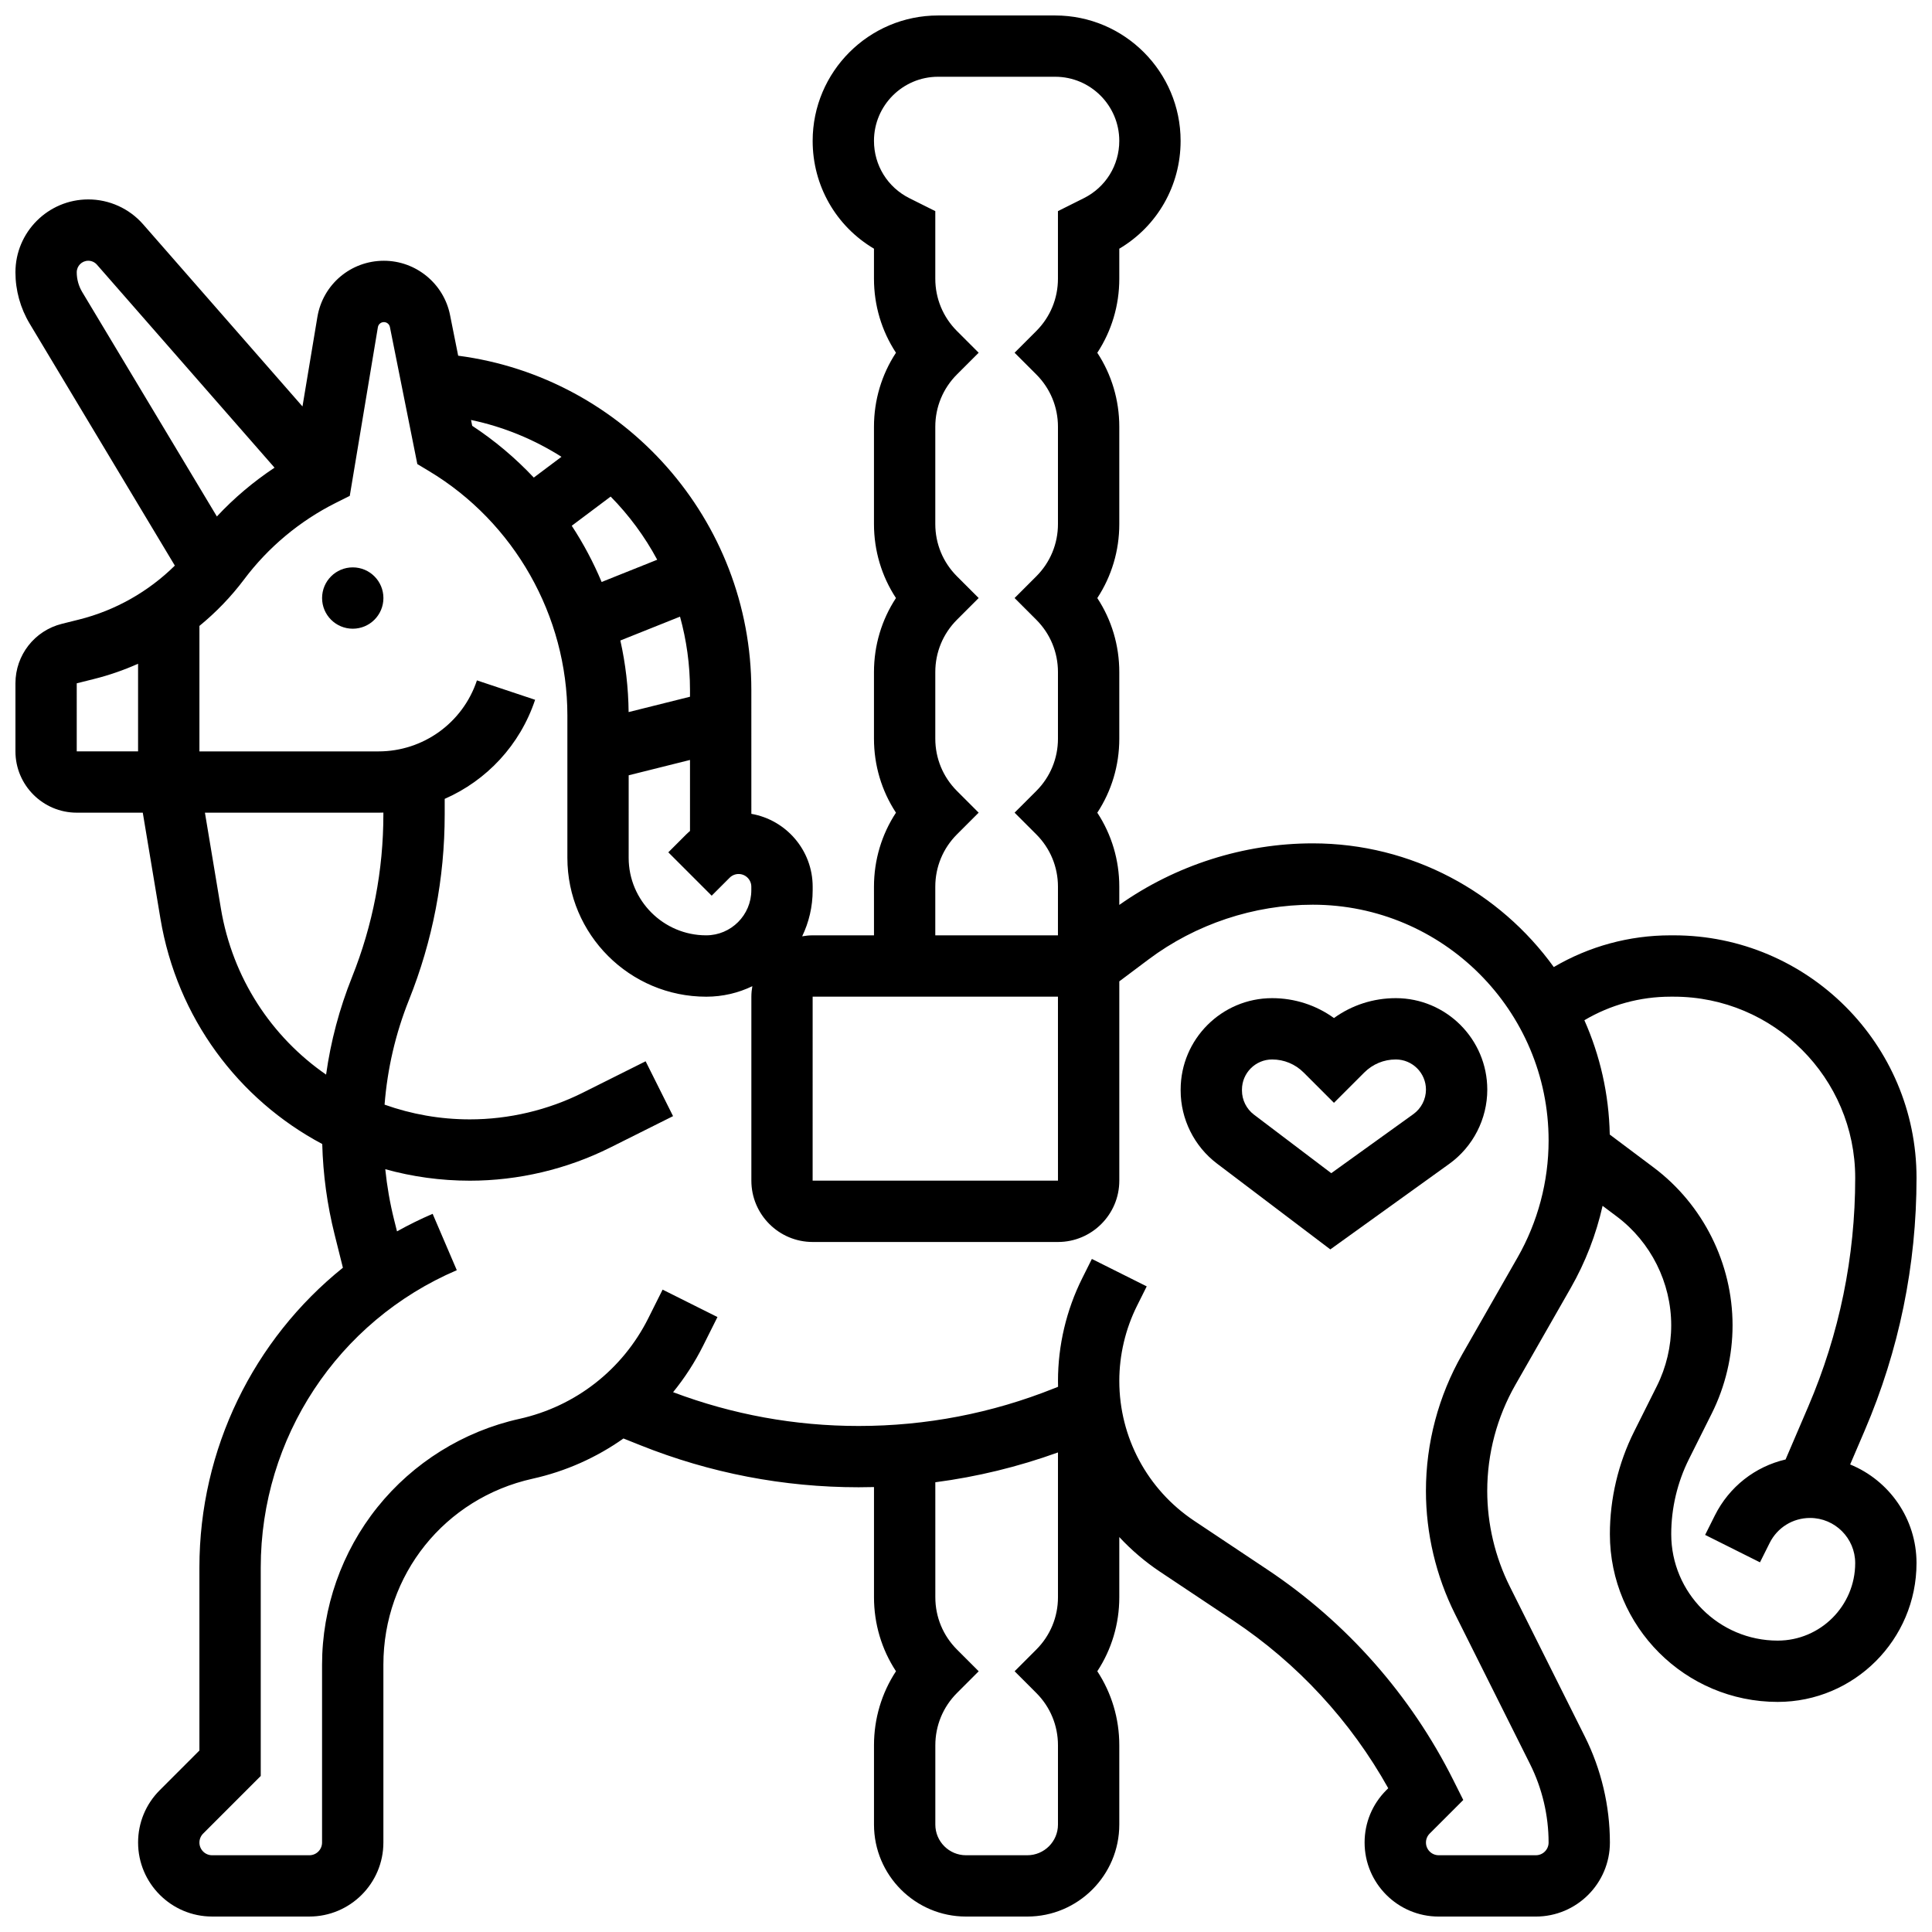 <?xml version="1.0" encoding="UTF-8"?>
<!-- Uploaded to: ICON Repo, www.iconrepo.com, Generator: ICON Repo Mixer Tools -->
<svg width="800px" height="800px" version="1.1" viewBox="144 144 512 512" xmlns="http://www.w3.org/2000/svg">
 <defs>
  <clipPath id="a">
   <path d="m148.09 148.09h503.81v503.81h-503.81z"/>
  </clipPath>
 </defs>
 <path d="m245.61 302.49c0 4.488-3.637 8.125-8.125 8.125s-8.129-3.637-8.129-8.125 3.641-8.129 8.129-8.129 8.125 3.641 8.125 8.129"/>
 <path d="m513.9 408.52c-5.965 0-11.645 1.848-16.387 5.273-4.742-3.426-10.422-5.273-16.387-5.273-13.367 0-24.242 10.875-24.242 24.242v0.25c0 7.547 3.59 14.77 9.605 19.328l30.059 22.766 31.508-22.66c6.316-4.543 10.09-11.902 10.09-19.68-0.004-13.371-10.879-24.246-24.246-24.246zm4.664 30.73-21.766 15.656-20.496-15.523c-1.984-1.504-3.168-3.883-3.168-6.371v-0.25c0-4.406 3.586-7.992 7.992-7.992 3.156 0 6.125 1.23 8.355 3.461l8.031 8.031 8.031-8.031c2.234-2.234 5.199-3.461 8.359-3.461 4.406 0 7.992 3.586 7.992 7.992-0.008 2.566-1.25 4.988-3.332 6.488z"/>
 <g clip-path="url(#a)">
  <path d="m634.31 532.1 3.836-8.953c9.129-21.293 13.754-43.84 13.754-67.008 0-35.438-28.855-64.266-64.328-64.266h-0.875c-10.934 0-21.551 2.902-30.926 8.406-14.312-19.836-37.609-32.781-63.883-32.781-18.262 0-36.359 5.785-51.262 16.316v-4.824c0-7.074-2.035-13.836-5.828-19.617 3.793-5.781 5.828-12.543 5.828-19.617v-17.648c0-7.074-2.035-13.836-5.828-19.617 3.793-5.781 5.828-12.543 5.828-19.617v-25.773c0-7.074-2.035-13.836-5.828-19.617 3.793-5.781 5.828-12.543 5.828-19.617v-7.961c10.082-5.973 16.25-16.711 16.25-28.57 0-18.328-14.91-33.238-33.234-33.238h-31.039c-18.328 0-33.238 14.91-33.238 33.234 0 11.859 6.168 22.598 16.25 28.57v7.961c0 7.074 2.035 13.836 5.828 19.617-3.793 5.781-5.828 12.543-5.828 19.617v25.773c0 7.074 2.035 13.836 5.828 19.617-3.793 5.781-5.828 12.543-5.828 19.617v17.648c0 7.074 2.035 13.836 5.828 19.617-3.793 5.781-5.828 12.543-5.828 19.617l0.004 12.887h-16.25c-0.953 0-1.879 0.098-2.785 0.258 1.785-3.699 2.785-7.844 2.785-12.219v-0.926c0-9.668-7.035-17.703-16.25-19.309l-0.004-32.812c0-45.105-33.645-82.84-77.691-88.602l-2.16-10.797c-1.664-8.32-9.039-14.363-17.527-14.363-8.773 0-16.188 6.277-17.629 14.93l-3.945 23.68-42.234-48.27c-3.668-4.188-8.965-6.594-14.531-6.594-10.645 0-19.305 8.66-19.305 19.309 0 4.793 1.305 9.496 3.766 13.605l38.477 64.129c-6.996 6.902-15.77 11.887-25.371 14.289l-4.566 1.141c-7.242 1.809-12.305 8.293-12.305 15.762v18.035c0 8.961 7.293 16.25 16.25 16.25h17.496l4.672 28.035c4.394 26.359 20.699 47.98 42.887 59.773 0.215 8.078 1.309 16.129 3.273 23.969l2.203 8.816c-23.684 19.047-38.027 48.039-38.027 79.434v48.512l-10.504 10.508c-3.707 3.707-5.746 8.633-5.746 13.871 0 10.816 8.801 19.617 19.617 19.617h25.773c10.816 0 19.617-8.801 19.617-19.617v-47.125c0-23.848 16.258-44.113 39.535-49.285 8.801-1.957 16.949-5.613 24.086-10.664l4.465 1.785c18.488 7.394 37.957 11.145 57.867 11.145 1.355 0 2.711-0.02 4.062-0.055v29.195c0 7.074 2.035 13.836 5.828 19.617-3.793 5.781-5.828 12.543-5.828 19.617v21.012c0 13.441 10.938 24.379 24.379 24.379h16.25c13.441 0 24.379-10.938 24.379-24.379v-21.012c0-7.074-2.035-13.836-5.828-19.617 3.793-5.781 5.828-12.543 5.828-19.617v-15.945c3.199 3.438 6.82 6.539 10.824 9.211l19.438 12.957c16.992 11.328 31.078 26.598 41.012 44.395l-0.52 0.52c-3.703 3.707-5.746 8.633-5.746 13.871 0 10.816 8.801 19.617 19.617 19.617h25.773c10.816 0 19.617-8.801 19.617-19.617 0-9.684-2.289-19.383-6.621-28.047l-19.902-39.801c-3.914-7.828-5.984-16.59-5.984-25.344 0-9.844 2.582-19.566 7.469-28.117l14.66-25.656c3.891-6.812 6.727-14.16 8.441-21.77l3.773 2.832c9.023 6.769 14.414 17.547 14.414 28.828 0 5.566-1.316 11.137-3.805 16.113l-6.039 12.074c-4.195 8.387-6.41 17.777-6.41 27.152 0.004 24.52 19.953 44.469 44.469 44.469 20.289 0 36.793-16.508 36.793-36.797 0-11.797-7.285-21.926-17.59-26.129zm-236.7-178.48c-3.707-3.707-5.746-8.633-5.746-13.871v-17.648c0-5.238 2.039-10.164 5.746-13.871l5.746-5.746-5.746-5.746c-3.707-3.707-5.746-8.633-5.746-13.871v-25.773c0-5.238 2.039-10.164 5.746-13.871l5.746-5.742-5.746-5.746c-3.703-3.707-5.746-8.633-5.746-13.871v-17.91l-6.863-3.43c-5.789-2.898-9.387-8.719-9.387-15.195 0-9.363 7.617-16.984 16.984-16.984h31.039c9.363 0 16.984 7.621 16.984 16.984 0 6.477-3.598 12.297-9.391 15.191l-6.863 3.434v17.91c0 5.238-2.039 10.164-5.746 13.871l-5.742 5.746 5.746 5.746c3.707 3.707 5.746 8.633 5.746 13.871v25.773c0 5.238-2.039 10.164-5.746 13.871l-5.746 5.746 5.746 5.746c3.707 3.707 5.746 8.633 5.746 13.871v17.648c0 5.238-2.039 10.164-5.746 13.871l-5.746 5.742 5.746 5.746c3.707 3.707 5.746 8.633 5.746 13.871l-0.004 12.887h-32.504v-12.887c0-5.238 2.039-10.164 5.746-13.871l5.746-5.746zm-38.25 54.504h65.008l0.008 48.754h-0.012-65.008zm-32.504-81.262v1.781l-16.266 4.066c-0.066-6.434-0.805-12.789-2.191-18.969l15.812-6.324c1.715 6.207 2.644 12.723 2.644 19.445zm-16.25 22.598 16.25-4.062v18.82c-0.332 0.293-0.672 0.578-0.984 0.895l-4.762 4.762 11.492 11.492 4.762-4.762c0.637-0.637 1.48-0.984 2.379-0.984 1.855 0 3.363 1.508 3.363 3.363v0.926c0 6.598-5.367 11.961-11.961 11.961-11.324 0-20.543-9.215-20.543-20.543zm7.562-57.125-14.73 5.894c-2.184-5.199-4.832-10.188-7.918-14.898l10.312-7.734c4.867 4.949 9.031 10.578 12.336 16.738zm-25.371-27.277-7.336 5.504c-4.852-5.152-10.312-9.777-16.324-13.723l-0.309-1.543c8.664 1.816 16.742 5.18 23.969 9.762zm-128.46-48.902c0-1.684 1.371-3.055 3.055-3.055 0.879 0 1.719 0.379 2.297 1.043l47.066 53.793c-5.57 3.703-10.723 8.039-15.281 12.934l-35.684-59.477c-0.949-1.582-1.453-3.394-1.453-5.238zm0 108.93 4.57-1.145c4.019-1.004 7.93-2.363 11.684-4.039v23.219h-16.254zm38.199 59.652-4.227-25.367h45.969c0.441 0 0.879-0.012 1.32-0.027v0.473c0 14.84-2.793 29.352-8.309 43.133-3.344 8.363-5.641 17.004-6.871 25.832-14.434-9.977-24.801-25.559-27.883-44.043zm216.09 207.91c3.707 3.707 5.746 8.633 5.746 13.871v21.016c0 4.481-3.644 8.125-8.125 8.125h-16.25c-4.481 0-8.125-3.644-8.125-8.125v-21.012c0-5.238 2.039-10.164 5.746-13.871l5.746-5.746-5.746-5.746c-3.707-3.707-5.746-8.633-5.746-13.871l-0.004-30.473c11.07-1.449 21.938-4.09 32.504-7.906v38.375c0 5.238-2.039 10.164-5.746 13.871l-5.742 5.746zm127.53-115.38-14.66 25.656c-6.285 11-9.609 23.512-9.609 36.18 0 11.262 2.664 22.539 7.699 32.613l19.902 39.801c3.207 6.418 4.906 13.602 4.906 20.777 0 1.855-1.508 3.363-3.363 3.363h-25.773c-1.855 0-3.363-1.508-3.363-3.363 0-0.898 0.352-1.742 0.984-2.379l8.902-8.902-2.621-5.238c-11.266-22.527-28.293-41.816-49.25-55.789l-19.438-12.957c-12.426-8.285-19.844-22.141-19.844-37.074 0-6.879 1.629-13.77 4.703-19.926l2.562-5.129-14.535-7.269-2.562 5.129c-4.199 8.398-6.418 17.805-6.418 27.191 0 0.52 0.012 1.035 0.023 1.555l-1.012 0.406c-16.562 6.629-34 9.984-51.832 9.984-16.887 0-33.414-3.016-49.18-8.957 3.07-3.773 5.754-7.906 7.981-12.359l3.777-7.551-14.535-7.269-3.777 7.551c-6.832 13.66-19.297 23.395-34.207 26.707-14.77 3.281-28.117 11.59-37.582 23.391-9.469 11.801-14.684 26.633-14.684 41.762v47.125c0 1.855-1.508 3.363-3.363 3.363h-25.773c-1.855 0-3.363-1.508-3.363-3.363 0-0.898 0.352-1.742 0.984-2.379l15.266-15.27v-55.242c0-34.34 20.395-65.27 51.957-78.793l-6.402-14.938c-3.254 1.395-6.398 2.953-9.445 4.648l-0.777-3.106c-1.098-4.394-1.871-8.867-2.332-13.367 7.148 1.984 14.668 3.043 22.418 3.043 12.84 0 25.699-3.035 37.184-8.777l16.664-8.332-7.269-14.535-16.664 8.332c-9.238 4.621-19.586 7.062-29.914 7.062-7.914 0-15.523-1.379-22.605-3.902 0.746-9.512 2.898-18.816 6.465-27.742 6.285-15.707 9.469-32.25 9.469-49.168v-4.125c11.098-4.859 19.953-14.23 23.961-26.258l-15.418-5.141c-3.742 11.254-14.238 18.82-26.105 18.82h-47.438v-33.254c4.406-3.609 8.402-7.742 11.852-12.34 6.371-8.5 14.766-15.504 24.289-20.27l3.703-1.852 7.449-44.699c0.129-0.781 0.801-1.352 1.598-1.352 0.77 0 1.441 0.547 1.59 1.305l7.266 36.316 3.082 1.852c22.629 13.578 36.684 38.402 36.684 64.793v37.715c0 20.285 16.508 36.793 36.797 36.793 4.375 0 8.52-1 12.219-2.785-0.16 0.906-0.258 1.832-0.258 2.785v48.754c0 8.961 7.293 16.25 16.25 16.25h65.008c8.961 0 16.25-7.293 16.25-16.25v-52.82l7.746-5.809c12.473-9.352 27.93-14.504 43.52-14.504 34.465 0 62.504 28.039 62.504 62.504-0.004 10.859-2.852 21.582-8.238 31.008zm68.953 101.51c-15.555 0-28.215-12.656-28.215-28.215 0-6.867 1.625-13.742 4.695-19.887l6.039-12.074c3.613-7.223 5.519-15.309 5.519-23.383 0-16.371-7.816-32.008-20.914-41.828l-11.629-8.723c-0.215-10.762-2.594-21-6.727-30.297 6.914-4.086 14.75-6.242 22.824-6.242h0.875c26.508 0 48.074 21.539 48.074 48.012 0 20.957-4.188 41.348-12.441 60.609l-6.012 14.027c-8.051 1.879-14.93 7.207-18.746 14.84l-2.574 5.148 14.535 7.269 2.574-5.148c2.039-4.078 6.141-6.613 10.699-6.613 6.598 0 11.961 5.367 11.961 11.961 0.004 11.328-9.211 20.543-20.539 20.543z"/>
 </g>
</svg>